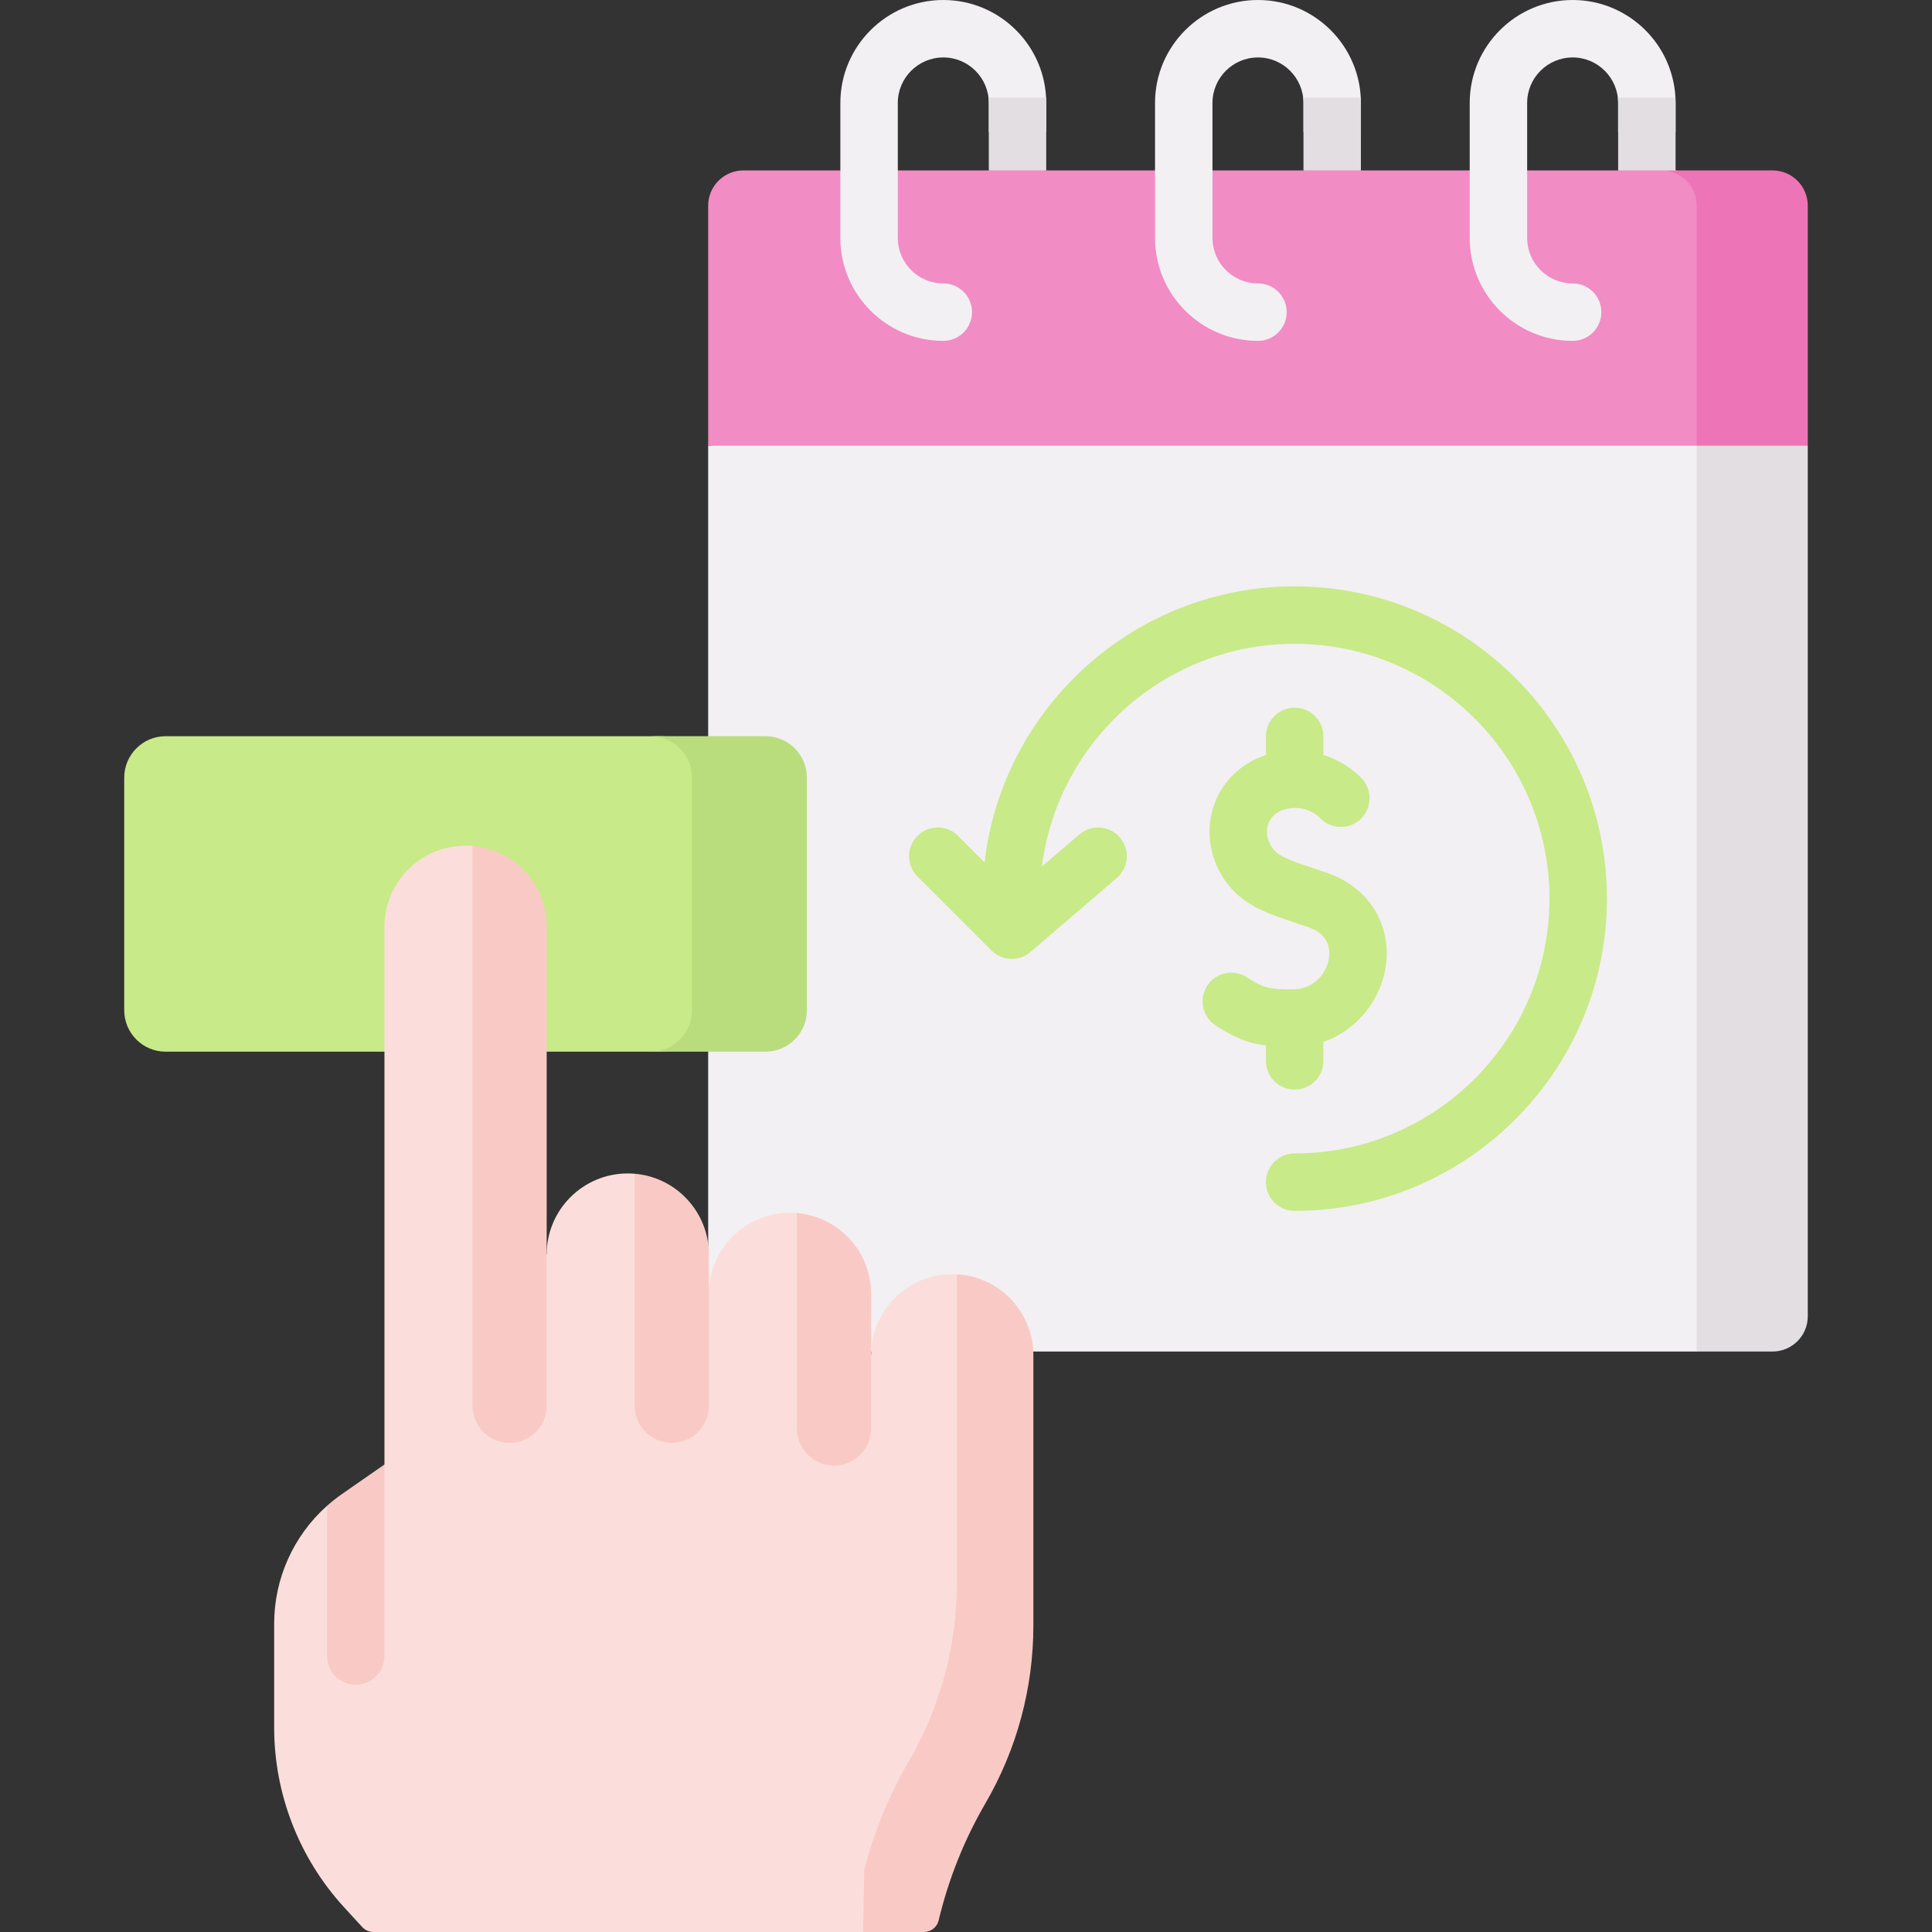 <?xml version="1.0" encoding="UTF-8"?>
<svg xmlns="http://www.w3.org/2000/svg" id="Capa_1" viewBox="0 0 512 512">
  <rect x="0" y="0" width="512" height="512" fill="#333333" stroke="none"/>
  <g>
    <path d="m473.694 118.12-1.18 227.1c0 5.156-4.181 9.337-9.337 9.337l-13.529 3.609h-252.629c-5.156 0-9.347-4.181-9.347-9.337v-230.709l155.424-13.984z" fill="#f2f0f3"></path>
    <path d="m475.189 56.951.573 61.169h-288.09v-63.612c0-5.166 4.191-9.347 9.347-9.347h65.022l7.571-3.206 7.652 3.206h68.169l7.571-2.538 7.652 2.538h68.169l8.063-3.684 7.16 3.684 21.805 2.443c5.155 0 9.336 4.182 9.336 9.347z" fill="#f28cc4"></path>
    <path d="m479.08 118.12v230.71c0 5.156-4.181 9.337-9.337 9.337h-20.094v-240.047l14.716-13.984z" fill="#e2dee2"></path>
    <path d="m479.08 54.508v63.612h-29.431v-63.612c0-5.166-4.181-9.347-9.337-9.347h29.431c5.156.001 9.337 4.182 9.337 9.347z" fill="#ed74b7"></path>
    <g fill="#c8ea88">
      <path d="m335.483 281.14c0 4.204 3.407 7.612 7.611 7.612s7.612-3.408 7.612-7.612v-5.054c9.203-3.124 15.084-11.337 16.448-19.447 1.884-11.204-4.187-21.325-15.107-25.184-1.49-.527-2.918-1.004-4.279-1.46-4.744-1.585-8.491-2.838-10.085-4.674-1.718-1.979-2.328-4.405-1.676-6.658.334-1.154 1.316-3.217 4.143-4.069 5.734-1.724 9.266 1.759 9.655 2.167 2.888 3.056 7.706 3.192 10.76.306 3.055-2.887 3.193-7.704.306-10.76-2.345-2.483-5.861-4.88-10.165-6.247v-4.904c0-4.204-3.407-7.611-7.612-7.611s-7.611 3.408-7.611 7.611v4.955c-6.864 2.166-12.126 7.496-14.1 14.32-2.084 7.201-.288 15.002 4.803 20.868 4.321 4.977 10.361 6.996 16.755 9.134 1.283.429 2.629.879 4.033 1.375 5.391 1.906 5.552 6.023 5.168 8.308-.649 3.859-3.896 8.029-9.492 8.066-5.981.046-7.677-.229-12.173-3.17-3.518-2.302-8.236-1.315-10.536 2.203-2.301 3.518-1.315 8.235 2.203 10.536 5.071 3.317 8.863 4.753 13.339 5.321z"></path>
      <path d="m343.094 155.391c-42.377 0-77.396 32.025-82.177 73.14l-7.012-7.012c-2.972-2.973-7.792-2.972-10.764 0-2.973 2.972-2.973 7.792 0 10.764l19.606 19.606c1.48 1.481 3.429 2.229 5.383 2.229 1.759 0 3.522-.607 4.952-1.832l22.878-19.606c3.191-2.735 3.562-7.541.827-10.732-2.734-3.191-7.538-3.562-10.733-.827l-9.935 8.514c4.199-33.231 32.623-59.021 66.975-59.021 37.236 0 67.53 30.294 67.53 67.53s-30.294 67.53-67.53 67.53c-4.204 0-7.611 3.408-7.611 7.612s3.407 7.611 7.611 7.611c45.63 0 82.753-37.123 82.753-82.753s-37.122-82.753-82.753-82.753z"></path>
    </g>
    <g>
      <g>
        <path d="m277.264 27.28v7.733h-15.223v-7.733c0-6.647-5.399-12.057-12.057-12.057-6.647 0-12.057 5.409-12.057 12.057v35.774c0 6.647 5.409 12.057 12.057 12.057 4.212 0 7.611 3.4 7.611 7.611 0 4.202-3.4 7.611-7.611 7.611-15.04 0-27.28-12.239-27.28-27.28v-35.773c0-15.04 12.239-27.28 27.28-27.28 15.051 0 27.28 12.239 27.28 27.28z" fill="#f2f0f3"></path>
      </g>
      <g>
        <path d="m444.047 27.28v7.733h-15.223v-7.733c0-6.647-5.409-12.057-12.057-12.057-6.647 0-12.056 5.409-12.056 12.057v35.774c0 6.647 5.409 12.057 12.056 12.057 4.212 0 7.612 3.4 7.612 7.611 0 4.202-3.4 7.611-7.612 7.611-15.04 0-27.279-12.239-27.279-27.28v-35.773c0-15.04 12.239-27.28 27.279-27.28 15.051 0 27.28 12.239 27.28 27.28z" fill="#f2f0f3"></path>
      </g>
      <g>
        <path d="m360.656 27.28v7.733h-15.223v-7.733c0-6.647-5.409-12.057-12.057-12.057-6.647 0-12.057 5.409-12.057 12.057v35.774c0 6.647 5.409 12.057 12.057 12.057 4.212 0 7.612 3.4 7.612 7.611 0 4.202-3.4 7.611-7.612 7.611-15.04 0-27.28-12.239-27.28-27.28v-35.773c0-15.04 12.239-27.28 27.28-27.28 15.05 0 27.28 12.239 27.28 27.28z" fill="#f2f0f3"></path>
      </g>
    </g>
    <g>
      <g fill="#e2dee2">
        <path d="m360.625 25.879c.02.467.03.934.03 1.401v17.882h-15.223v-17.882c0-.477-.03-.944-.081-1.401z"></path>
        <path d="m444.047 27.28v17.882h-15.223v-17.882c0-.477-.03-.944-.081-1.401h15.274c.02.467.03.934.03 1.401z"></path>
        <path d="m277.233 25.879c.02.467.03.934.03 1.401v17.882h-15.223v-17.882c0-.477-.03-.944-.081-1.401z"></path>
      </g>
    </g>
    <path d="m200.197 276.926-25.503 1.78h-130.79c-6.066 0-10.984-4.918-10.984-10.984v-61.637c0-6.066 4.918-10.984 10.984-10.984h131.745l24.452 1.687c6.066 0 10.698 3.676 10.698 9.743l.382 59.411c0 6.066-4.917 10.984-10.984 10.984z" fill="#c8ea88"></path>
    <path d="m213.835 206.089v61.633c0 6.069-4.922 10.981-10.991 10.981h-30.446c6.069 0 10.991-4.912 10.991-10.981v-61.633c0-6.069-4.922-10.991-10.991-10.991h30.446c6.069 0 10.991 4.922 10.991 10.991z" fill="#b9dd7c"></path>
    <g>
      <g>
        <path d="m271.548 360.885-1.915 68.667c0 16.552-4.384 32.811-12.716 47.12-2.821 4.861-5.277 9.895-7.337 15.071-2.07 5.186-4.442 9.481-5.731 14.901-.426 1.817-2.06 3.095-3.938 3.095l-11.188 2.261h-129.741c-1.137 0-2.223-.477-2.994-1.319l-4.821-5.257c-11.904-13-18.511-29.999-18.511-47.628v-27.493c0-11.944 5.097-23.227 13.857-31.11 1.251-1.126 5.403 2.358 6.8 1.379l8.571-12.467v-142.487c0-11.874 9.621-21.495 21.495-21.495.615 0 1.225.026 1.827.077 5.514 2.38 7.178 4.382 10.661 7.866 3.897 3.897 6.302 9.266 6.302 15.203v81.81l2.704 3.392c0-11.874 9.621-21.495 21.495-21.495.615 0 1.224.03 1.827.081 0 0 6.351 4.35 9.834 7.834 3.897 3.897 6.302 9.266 6.302 15.203l3.532 8.79c0-11.874 9.621-21.495 21.485-21.495h.01c.615 0 1.224.03 1.827.081 9.383 3.075 16.997 10.583 16.997 21.841l2.671 15.851c0-11.874 9.621-21.505 21.495-21.505.405 0 .808.018 1.208.041 5.306 1.825 8.058 4.374 11.689 7.996 3.887 3.886 6.293 9.264 6.303 15.191z" fill="#fbdedb"></path>
      </g>
      <g>
        <path d="m273.854 359.141v71.65c0 16.552-4.384 32.811-12.716 47.12-2.821 4.861-5.277 9.895-7.337 15.071-2.07 5.186-3.755 10.504-5.044 15.923-.426 1.817-2.06 3.095-3.938 3.095h-16.096c.122-7.327.254-16.349.396-16.877 1.187-4.516 2.649-8.951 4.384-13.305 2.06-5.176 4.516-10.21 7.337-15.071 8.332-14.31 12.716-30.568 12.716-47.12v-81.93c5.46.294 10.362 2.629 13.995 6.252 3.888 3.886 6.293 9.265 6.303 15.192z" fill="#f9cac5"></path>
      </g>
      <g fill="#f9cac5">
        <path d="m101.885 388.105v50.753c0 4.202-3.41 7.612-7.611 7.612-4.212 0-7.611-3.41-7.611-7.612v-39.793c1.208-1.086 2.486-2.091 3.826-3.034z"></path>
        <path d="m181.562 317.267c3.897 3.897 6.302 9.266 6.302 15.203v40.077c0 5.431-4.403 9.834-9.834 9.834-5.431 0-9.834-4.403-9.834-9.834v-61.491c5.207.437 9.885 2.73 13.366 6.211z"></path>
        <path d="m230.854 342.883v35.673c0 5.431-4.403 9.834-9.834 9.834-5.431 0-9.834-4.403-9.834-9.834v-57.086c11.011.923 19.668 10.158 19.668 21.413z"></path>
        <path d="m138.572 230.415c3.897 3.897 6.302 9.266 6.302 15.203v126.929c0 5.431-4.403 9.834-9.834 9.834-5.431 0-9.834-4.403-9.834-9.834v-148.343c5.207.437 9.885 2.73 13.366 6.211z"></path>
      </g>
    </g>
  </g>
  <g></g>
  <g></g>
  <g></g>
  <g></g>
  <g></g>
  <g></g>
  <g></g>
  <g></g>
  <g></g>
  <g></g>
  <g></g>
  <g></g>
  <g></g>
  <g></g>
  <g></g>
</svg>
